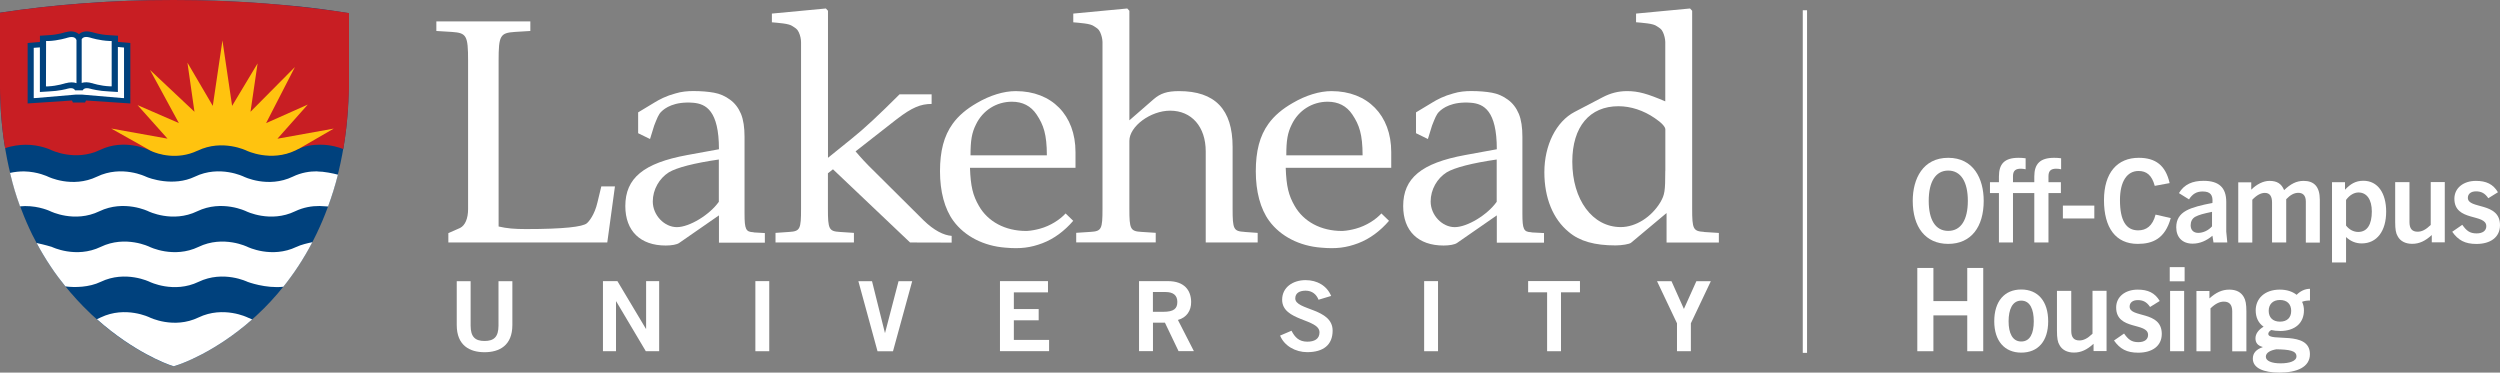 <?xml version="1.0" encoding="UTF-8"?>
<svg id="Layer_2" data-name="Layer 2" xmlns="http://www.w3.org/2000/svg" viewBox="0 0 426.94 63.63">
  <rect x="0" y="0" width="426.94" height="63.63" fill="#808080" stroke="none"/>
  <defs>
    <style>
      .cls-1 {
        fill: #ffc30f;
      }

      .cls-2 {
        fill: #fff;
      }

      .cls-3 {
        fill: #00417d;
      }

      .cls-4 {
        fill: #c81e23;
      }
    </style>
  </defs>
  <g id="Layer_1-2" data-name="Layer 1">
    <polygon class="cls-2" points="308.6 60.26 308.24 60.26 307.87 60.26 307.87 1.75 308.6 1.75 308.6 60.26"/>
    <path class="cls-3" d="M59.59,2.25l-2.07-.32c-2.84-.43-6.01-.84-9.41-1.09-5.96-.54-12.16-.83-18.53-.83C19.18,0,9.22.77,0,2.17H0v12.91s.01,0,.01,0c0,.25,0,.48.01.73,0,.25.01.49.02.74,0,.09,0,.18,0,.28H.05c.02.52.04,1.03.07,1.54,0,.05,0,.1,0,.15H.12c.01.25.03.49.04.73,0,0,0,0,0,0,0,.12.02.23.03.34,0,.09.01.17.02.26,1.34,16.67,8.15,26.48,14,32.47,7.18,7.35,14.37,9.88,14.67,9.99l.76.26.77-.25c.3-.1,7.5-2.48,14.7-9.69,6.02-6.03,13.1-16.64,14.29-33.75h0s0-.07,0-.1c.03-.49.06-.99.09-1.5h0c0-.1,0-.19,0-.28.04-1.02.07-2.05.07-3.11l.02-11.63Z"/>
    <path class="cls-4" d="M58.63,25.45c.88-4.95.97-10.39.97-10.39V2.23C50.28.79,40.17,0,29.62,0S9.22.77,0,2.17v12.84s0,5.34.87,10.29c0,0,0,0,0,.01,1.15-.42,2.48-.58,3.48-.59h0c2.5-.02,4.36.89,4.36.89,0,0,4.13,2.03,8.36,0,4.23-2.04,8.36,0,8.36,0,0,0,4.12,2.03,8.36,0,4.23-2.04,8.36,0,8.36,0,0,0,4.12,2.03,8.36,0,1.45-.7,2.88-.91,4.15-.9h.04c1.82,0,3.29.49,3.94.75Z"/>
    <g>
      <path class="cls-2" d="M85.13,48.02h2.37v7.49c0,3.5-2.23,4.64-4.75,4.64s-4.75-1.14-4.75-4.64v-7.49h2.37v7.59c0,1.94.79,2.62,2.38,2.62s2.38-.68,2.38-2.62v-7.59Z"/>
      <path class="cls-2" d="M102.97,59.98v-11.97h2.47l4.87,8.15h.03v-8.15h2.23v11.97h-2.28l-5.06-8.52h-.03v8.52h-2.23Z"/>
      <path class="cls-2" d="M129,59.98v-11.97h2.37v11.97h-2.37Z"/>
      <path class="cls-2" d="M146.59,48.02h2.33l2.2,8.82h.03l2.3-8.82h2.33l-3.28,11.97h-2.64l-3.27-11.97Z"/>
      <path class="cls-2" d="M170.77,59.98v-11.97h8.2v1.92h-5.83v2.85h4.24v1.92h-4.24v3.35h6.02v1.92h-8.39Z"/>
      <path class="cls-2" d="M194.52,59.98v-11.97h4.94c2.81,0,3.94,1.58,3.96,3.55.02,1.48-.76,2.67-2.26,3.08l2.73,5.33h-2.62l-2.33-4.87h-2.04v4.87h-2.37ZM196.89,53.25h1.75c1.85,0,2.42-.56,2.42-1.69s-.7-1.69-2.01-1.69h-2.16v3.38Z"/>
      <path class="cls-2" d="M225.18,51.2c-.36-.93-1.1-1.56-2.21-1.56-1.03,0-1.77.4-1.77,1.32,0,2.06,6.38,1.63,6.38,5.5,0,2.45-1.6,3.68-4.34,3.68-2.02,0-3.93-1.09-4.63-2.83l1.95-.83c.57,1.13,1.3,1.87,2.69,1.87,1.18,0,2.09-.43,2.09-1.59,0-2.35-6.38-1.89-6.38-5.57,0-2.14,1.85-3.35,4-3.35,1.99,0,3.64.96,4.37,2.7l-2.16.65Z"/>
      <path class="cls-2" d="M243.21,59.98v-11.97h2.37v11.97h-2.37Z"/>
      <path class="cls-2" d="M269.82,48v1.92h-3.24v10.06h-2.37v-10.06h-3.24v-1.92h8.85Z"/>
      <path class="cls-2" d="M287.57,52.76l2.13-4.74h2.47l-3.41,7.19v4.77h-2.37v-4.77l-3.41-7.19h2.47l2.12,4.74Z"/>
    </g>
    <path class="cls-2" d="M21.4,16.83H5.41V7.91h2.14v-1.16l6.04-.77,5.84.66v1.27h1.97v8.92Z"/>
    <path class="cls-2" d="M50.63,42.16c-4.23,2.03-8.36,0-8.36,0,0,0-4.12-2.04-8.36,0-4.23,2.03-8.35,0-8.35,0,0,0-4.12-2.04-8.36,0-4.23,2.03-8.36,0-8.36,0,0,0-1.27-.39-2.59-.66,1.54,2.87,3.21,5.32,4.92,7.41,1.59.21,4.05.17,6.03-.78,4.23-2.03,8.36,0,8.36,0,0,0,4.13,2.03,8.35,0,4.24-2.03,8.36,0,8.36,0,0,0,3.08,1.17,6.12.84,1.72-2.14,3.42-4.67,4.96-7.61-.77.15-1.99.44-2.73.81Z"/>
    <path class="cls-2" d="M54.18,29.26c-1.27-.01-2.72.2-4.18.91-4.23,2.03-8.36,0-8.36,0,0,0-4.13-2.04-8.36,0-3.67,1.76-7.81.27-8.36,0,0,0-4.13-2.04-8.36,0-4.23,2.03-8.36,0-8.36,0,0,0-1.74-.86-4.11-.9h0c-.74,0-1.55.07-2.38.26.12.51.25,1,.38,1.49,0,0,0,.01,0,.02.13.47.26.93.39,1.38,0,.03.02.07.03.1.13.43.27.85.4,1.27.01.04.03.09.05.14.14.43.29.85.44,1.26,0,.02.01.03.02.05.28-.03.57-.04.84-.05h0c2.5-.02,4.35.89,4.35.89,0,0,4.12,2.04,8.36,0,4.23-2.03,8.36,0,8.36,0,0,0,4.13,2.04,8.35,0,4.23-2.03,8.36,0,8.36,0,0,0,4.13,2.04,8.36,0,1.45-.69,2.88-.91,4.15-.9h.05c.27,0,1.02.05,1.43.08.31-.85.61-1.73.89-2.63,0,0,0,0,0,0,.14-.44.27-.89.4-1.35,0-.02.01-.04.02-.07.12-.43.24-.87.35-1.31,0-.02.01-.05.02-.07-.85-.23-2.41-.55-3.53-.55Z"/>
    <path class="cls-2" d="M43.07,54.55c-.34-.14-.8-.34-.8-.34,0,0-4.12-2.03-8.36,0-4.23,2.04-8.35,0-8.35,0,0,0-4.12-2.03-8.36,0-.12.06-.42.2-.65.3,6.34,5.65,12.08,7.68,12.35,7.78l.76.26.77-.25c.27-.09,6.18-2.05,12.64-7.75Z"/>
    <path class="cls-1" d="M33.76,25.73c4.23-2.04,8.36,0,8.36,0,0,0,4.12,1.99,8.36-.05.2-.1.41-.23.61-.3l5.91-3.42-9.62,1.73,5.18-5.83-7.12,3.17,4.93-9.59-7.59,7.65,1.21-8.26-4.35,7.25-1.65-11.17-1.65,11.17-4.33-7.38,1.2,8.39-7.59-7.14,4.93,9.07-7.06-3.07,5.12,5.73-9.62-1.73,6.78,3.81c1.12.55,4.5,1.63,7.97-.03Z"/>
    <path class="cls-2" d="M173.46,15.56c-2.03,0-4.38.71-6.63,2.03-1.78,1.02-3.14,2.17-4.13,3.54-1.51,2.09-2.17,4.69-2.17,8.12s.77,6.41,2.3,8.49c1.94,2.63,5.18,4.27,8.84,4.55h0c2.64.24,4.33,0,6.34-.75,2-.76,3.78-2.1,5.27-3.83l-1.3-1.26c-.95,1.04-2.57,2.11-4.37,2.6-.69.19-1.43.34-2.24.39-.05,0-.1,0-.14,0-3.56,0-6.52-1.59-8.05-4.27-1.04-1.8-1.42-3.34-1.53-6.51h18.02v-2.69c0-6.3-4.05-10.41-10.18-10.41ZM165.74,26.53c0-2.57.22-3.85.93-5.27,1.15-2.41,3.5-3.89,6.14-3.89,1.81,0,3.23.71,4.22,2.19,1.19,1.79,1.74,3.37,1.75,6.97h-13.03Z"/>
    <path class="cls-2" d="M227.39,15.56c-2.03,0-4.38.71-6.63,2.03-1.78,1.02-3.14,2.17-4.13,3.54-1.51,2.09-2.17,4.69-2.17,8.12s.77,6.41,2.3,8.49c1.94,2.63,5.18,4.27,8.84,4.55h0c2.64.24,4.33,0,6.34-.75,2-.76,3.78-2.1,5.27-3.83l-1.3-1.26c-.95,1.04-2.57,2.11-4.38,2.6-.69.19-1.43.34-2.24.39-.05,0-.09,0-.14,0-3.56,0-6.52-1.59-8.05-4.27-1.04-1.8-1.42-3.34-1.53-6.51h18.02v-2.69c0-6.3-4.05-10.41-10.19-10.41ZM219.67,26.53c0-2.57.22-3.85.93-5.27,1.15-2.41,3.5-3.89,6.13-3.89,1.81,0,3.23.71,4.22,2.19,1.19,1.79,1.74,3.37,1.75,6.97h-13.03Z"/>
    <path class="cls-2" d="M128.68,39.66c-1.31-.05-1.53-.49-1.53-3.18v-10.02c0-.21,0-.42,0-.63,0-1.12,0-2.17,0-2.45,0-1.61-.19-2.92-.61-3.94-.43-1.02-1.05-1.83-1.87-2.42-.82-.61-1.73-1.01-2.74-1.19-1-.18-2.18-.28-3.53-.28-.98,0-2.03.09-3.06.41-.03,0-.07.02-.1.03-.67.18-1.32.41-1.97.71-.09.04-.17.08-.26.13-.38.18-.76.38-1.13.61l-2.9,1.75v3.56l2.03.99.71-2.3c.47-1.18.74-1.93,1.22-2.37,0,0,0,0,0,0,.58-.59,2.18-1.78,5.44-1.52,2.16.18,4.4,1.33,4.4,7.94l-5.42.99c-7.45,1.37-10.57,3.94-10.57,8.71,0,4.27,2.58,6.74,6.9,6.74.99,0,1.92-.16,2.3-.44l6.79-4.71v4.66s.03,0,.05,0h7.75s.03,0,.04,0v-1.64l-1.92-.11ZM122.76,34.46c-1.59,2.25-5.04,4.33-7.17,4.33s-4.11-2.03-4.11-4.38c0-2.03,1.1-3.94,2.74-4.98,1.37-.82,4.38-1.59,8.54-2.19v7.23Z"/>
    <path class="cls-2" d="M261.52,39.66c-1.31-.05-1.53-.49-1.53-3.18v-10.02c0-.21,0-.42,0-.63,0-1.12,0-2.17,0-2.45,0-1.61-.19-2.92-.61-3.94-.43-1.02-1.05-1.83-1.87-2.42-.82-.61-1.73-1.01-2.74-1.19-1-.18-2.18-.28-3.53-.28-.98,0-2.03.09-3.06.41-.03,0-.07.02-.1.03-.67.18-1.32.41-1.97.71-.09.04-.18.08-.26.13-.38.18-.76.38-1.13.61l-2.9,1.75v3.56l2.03.99.71-2.3c.47-1.18.74-1.93,1.22-2.37,0,0,0,0,0,0,.58-.59,2.18-1.78,5.44-1.52,2.16.18,4.4,1.33,4.4,7.94l-5.42.99c-7.45,1.37-10.57,3.94-10.57,8.71,0,4.27,2.57,6.74,6.9,6.74.98,0,1.92-.16,2.3-.44l6.79-4.71v4.66s.03,0,.05,0h7.97s.03,0,.04,0v-1.64l-2.14-.11ZM255.6,34.46c-1.59,2.25-5.04,4.33-7.17,4.33s-4.11-2.03-4.11-4.38c0-2.03,1.09-3.94,2.74-4.98,1.37-.82,4.38-1.59,8.54-2.19v7.23Z"/>
    <path class="cls-2" d="M102.69,31.83l-.66,2.74c-.49,2.14-1.48,3.29-1.81,3.56-.71.6-3.9.99-10.41.99-1.97,0-3.23-.11-4.66-.44V10.38c0-4.33.27-4.76,2.79-4.93l2.63-.16v-1.64h0s-16.05,0-16.05,0v.21h0v1.43l2.63.16c2.52.17,2.79.6,2.79,4.93v25.32c0,1.59-.49,2.79-1.37,3.23l-2,.88v.88h0v.72h0s.04,0,.06,0h17.46c.12,0,.24,0,.36,0,.6,0,1,0,1.41,0h7.85l1.31-9.58h-2.35Z"/>
    <path class="cls-2" d="M212.53,39.6c-1.86-.11-2.03-.44-2.03-3.94v-10.57c0-6.41-3.01-9.53-9.14-9.53-2.03,0-3.18.38-4.33,1.37l-4.16,3.62V1.92h0v-.08l-.36-.39-9.22.87v1.49c.48.03,1.11.1,1.9.19.78.1,1.33.25,1.64.48.43.29.78.43,1.05,1.02.25.56.38,1.11.4,1.66v28.5c0,3.45-.16,3.83-2.03,3.94l-2.46.16v.91h0v.73h0s.05,0,.07,0h13.44s.05,0,.07,0v-1.64l-2.47-.16c-1.86-.11-2.03-.49-2.03-3.94v-11.61c0-2.47,3.61-5.15,6.96-5.15,3.67,0,6.08,2.74,6.08,6.96v15.55s.03,0,.04,0h8.78s.03,0,.05,0v-1.64l-2.24-.16Z"/>
    <path class="cls-2" d="M291.01,39.6c-1.86-.11-2.03-.49-2.03-3.94V1.92h0v-.08l-.36-.39-9.22.87v1.48c.48.03,1.12.1,1.9.19.78.1,1.33.25,1.64.48.43.29.78.43,1.05,1.02.25.56.38,1.12.4,1.67v10.15c-3.07-1.31-4.6-1.75-6.52-1.75-1.48,0-2.79.33-4.16,1.04l-4.82,2.52c-3.12,1.64-5.15,5.64-5.15,10.3,0,4.38,1.48,8,4.16,10.19,1.86,1.59,4.44,2.3,8,2.3,1.09,0,2.35-.22,2.63-.44l6.08-5.09v5.04s.03,0,.04,0h8.84s.04,0,.05,0v-1.64l-2.52-.16ZM284.39,29.14c0,3.56-.11,4.11-.82,5.37-1.54,2.57-4.22,4.27-6.79,4.27-4.82,0-8.27-4.66-8.27-11.17,0-5.97,2.96-9.47,7.89-9.47,2.08,0,4.27.71,6.19,2.03,1.15.77,1.81,1.48,1.81,1.92v7.07Z"/>
    <path class="cls-2" d="M142.25,28.91l13.17,12.5,7.1.02v-1.15c-1.35-.09-3.02-.93-4.77-2.63l-8.13-8.08c-1.97-1.92-2.57-2.63-3.51-3.72l7.07-5.53c2.58-1.97,4.05-2.57,5.92-2.57v-1.64h-5.48c-3.5,3.5-6.08,5.91-8.22,7.61l-4,3.23V8.27h0V1.84l-.36-.39-9.22.87v1.49c.48.03,1.12.1,1.9.19.78.1,1.33.25,1.64.48.43.29.78.43,1.05,1.02.27.59.39,1.17.39,1.76v1.13h0s0,27.28,0,27.28c0,3.45-.16,3.83-2.03,3.94l-2.33.16v1.64s.05,0,.07,0h13.25s.05,0,.07,0h0v-.73h0v-.91l-2.41-.16c-1.86-.11-2.03-.49-2.03-3.94v-6.08l.85-.67Z"/>
    <path class="cls-3" d="M22.24,7.34h.01l-2.1-.18v-1.06s-1.57-.1-1.57-.1c-1.47-.06-2.76-.49-2.77-.49h-.03c-.83-.24-1.53-.19-2.08.16-.08.05-.15.1-.22.16-.07-.06-.14-.11-.22-.16-.55-.34-1.25-.4-2.08-.17h-.03s-1.3.44-2.77.5l-1.56.1v1.06s-2.1.18-2.1.18h0v10.33l7.57-.51.16.35h2.08l.16-.35,7.57.51V7.34h-.01ZM13.95,6.7c.05-.09.13-.19.26-.27.25-.15.65-.16,1.14-.02.19.06,1.65.52,3.35.59h.37v7.74h-.33c-1.58-.06-2.97-.52-2.98-.53h-.03c-.67-.2-1.27-.21-1.78-.05v-7.47ZM8.25,7.01c1.7-.07,3.16-.53,3.35-.59.49-.14.89-.13,1.14.02.2.12.29.31.32.4v7.36c-.52-.19-1.13-.18-1.84.01h-.04s-1.4.47-2.98.54h-.35l.02-7.75h.37ZM21.19,16.77l-7.12-.61h-1.18s-7.13.61-7.13.61v-8.6l1.05-.08v7.62s1.6-.1,1.6-.1c1.58-.06,2.94-.4,3.11-.46.46-.13.82-.12,1.06.02.12.07.19.17.24.26h1.3c.05-.09.12-.19.24-.26.24-.14.6-.15,1.06-.02.18.06,1.53.4,3.12.46l1.59.1v-7.69s1.05.1,1.05.1v8.65Z"/>
    <g>
      <path class="cls-2" d="M326.65,34.3c0-3.78,1.74-7.35,6.06-7.35s6.06,3.57,6.06,7.35c0,4.44-2.14,7.35-6.06,7.35s-6.06-2.91-6.06-7.35ZM336.06,34.3c0-3.25-1.19-5.17-3.35-5.17s-3.33,1.92-3.33,5.17,1.15,5.13,3.33,5.13,3.35-1.9,3.35-5.13Z"/>
      <path class="cls-2" d="M347.41,41.41v-8.44h-3.64v8.44h-2.4v-8.44h-1.53v-1.86h1.53v-.97c0-2.16.95-3.19,3.35-3.19.4,0,.79.02,1.21.08v1.88c-.26-.06-.57-.1-.81-.1-.79,0-1.35.24-1.35,1.27v1.03h3.64v-.97c0-2.16.99-3.19,3.39-3.19.4,0,.79.02,1.19.08v1.88c-.24-.06-.57-.1-.81-.1-.79,0-1.35.24-1.35,1.27v1.03h2.12v1.86h-2.12v8.44h-2.42Z"/>
      <path class="cls-2" d="M352.29,37.31v-2.2h5.37v2.2h-5.37Z"/>
      <path class="cls-2" d="M370.71,37.25c-.97,3.49-3.05,4.4-5.64,4.4-3.76,0-5.76-2.75-5.76-7.47s2.3-7.23,5.94-7.23c2.87,0,4.59,1.29,5.27,4.32l-2.54.47c-.5-1.86-1.43-2.54-2.77-2.54-1.96,0-3.17,1.78-3.17,4.97,0,3.51,1.05,5.17,3.11,5.17,1.37,0,2.46-.73,2.97-2.69l2.59.59Z"/>
      <path class="cls-2" d="M378.01,41.41l-.18-1.15c-.99.83-2.12,1.35-3.39,1.35-1.72,0-2.79-1.07-2.79-2.79,0-1.33.57-2.22,1.7-2.85,1.03-.57,2.61-.95,4.48-1.31.12-1.39-.36-1.96-1.68-1.96-1.05,0-1.74.44-2.32,1.35l-1.72-1.07c.91-1.53,2.36-2.1,4.2-2.1,2.65,0,3.88,1.17,3.88,3.6v5.07l.18,1.86h-2.36ZM377.75,36.18c-1.45.3-2.22.5-2.87.85-.51.3-.77.81-.77,1.45,0,.81.5,1.29,1.29,1.29.85,0,1.74-.42,2.36-1.11v-2.48Z"/>
      <path class="cls-2" d="M393.78,41.41v-6.99c0-1.15-.61-1.49-1.29-1.49s-1.35.34-2.06,1.09v7.39h-2.42v-6.81c0-1.03-.34-1.66-1.23-1.66-.65,0-1.37.36-2.14,1.17v7.31h-2.4v-10.28h2.22v1.25c.93-.93,2.06-1.5,3.11-1.5,1.29,0,2.06.48,2.5,1.58,1.11-1.05,2.08-1.58,3.33-1.58,1.76,0,2.77.95,2.77,3.23v7.31h-2.4Z"/>
      <path class="cls-2" d="M398.25,44.82v-13.71h2.22v1.29c.89-.95,1.78-1.53,3.13-1.53,2.48,0,3.9,2.12,3.9,5.27,0,3.31-1.57,5.43-4.18,5.43-1.03,0-1.92-.38-2.67-1.09v4.34h-2.4ZM400.65,38.52c.54.69,1.27,1.09,2.08,1.09,1.56,0,2.32-1.31,2.32-3.49,0-2.06-.87-3.25-2.28-3.25-.69,0-1.49.4-2.12,1.27v4.38Z"/>
      <path class="cls-2" d="M415.29,41.41v-1.27c-1.11,1.01-2.12,1.5-3.35,1.5-1.15,0-2.02-.46-2.46-1.27-.32-.51-.44-1.19-.44-2.46v-6.81h2.44v6.83c0,1.13.46,1.64,1.39,1.64.69,0,1.35-.3,2.24-1.15v-7.33h2.4v10.3h-2.22Z"/>
      <path class="cls-2" d="M424.94,33.85c-.59-.89-1.25-1.17-2.1-1.17s-1.39.42-1.39,1.11c0,1.98,5.49.65,5.49,4.66,0,2.06-1.62,3.21-4.02,3.21-1.96,0-3.11-.63-4.14-2.08l1.72-1.19c.71,1.01,1.27,1.47,2.44,1.47,1.07,0,1.66-.48,1.66-1.23,0-2.2-5.45-.73-5.45-4.69,0-1.82,1.52-3.05,3.68-3.05,1.74,0,2.93.54,3.76,1.94l-1.66,1.03Z"/>
    </g>
    <g>
      <path class="cls-2" d="M335.96,59.98v-6.12h-5.78v6.12h-2.75v-14.22h2.75v5.66h5.78v-5.66h2.73v14.22h-2.73Z"/>
      <path class="cls-2" d="M340.57,54.87c0-3.41,1.74-5.43,4.61-5.43s4.6,2.02,4.6,5.43-1.74,5.35-4.6,5.35-4.61-2.02-4.61-5.35ZM347.32,54.87c0-2-.61-3.53-2.14-3.53s-2.16,1.53-2.16,3.53.65,3.45,2.16,3.45,2.14-1.39,2.14-3.45Z"/>
      <path class="cls-2" d="M357.53,59.98v-1.27c-1.11,1.01-2.12,1.5-3.35,1.5-1.15,0-2.02-.46-2.46-1.27-.32-.51-.44-1.19-.44-2.46v-6.81h2.44v6.83c0,1.13.46,1.64,1.39,1.64.69,0,1.35-.3,2.24-1.15v-7.33h2.4v10.3h-2.22Z"/>
      <path class="cls-2" d="M367.18,52.42c-.59-.89-1.25-1.17-2.1-1.17s-1.39.42-1.39,1.11c0,1.98,5.49.65,5.49,4.66,0,2.06-1.62,3.21-4.02,3.21-1.96,0-3.11-.63-4.14-2.08l1.72-1.19c.71,1.01,1.27,1.47,2.44,1.47,1.07,0,1.66-.48,1.66-1.23,0-2.2-5.45-.73-5.45-4.69,0-1.82,1.52-3.05,3.68-3.05,1.74,0,2.93.54,3.76,1.94l-1.66,1.03Z"/>
      <path class="cls-2" d="M370.54,48.04v-2.42h2.54v2.42h-2.54ZM370.6,59.98v-10.3h2.4v10.3h-2.4Z"/>
      <path class="cls-2" d="M381.21,59.98v-6.81c0-1.15-.5-1.66-1.43-1.66-.69,0-1.39.3-2.28,1.15v7.33h-2.4v-10.3h2.22v1.27c1.11-1.01,2.16-1.5,3.39-1.5s2.02.46,2.48,1.27c.3.51.44,1.19.44,2.46v6.81h-2.42Z"/>
      <path class="cls-2" d="M389.36,56.52c-.55,0-1.03-.06-1.49-.16-.28.16-.5.4-.5.65,0,1.49,7.11-.69,7.11,3.47,0,2.22-2.22,3.15-5.21,3.15-2.67,0-4.54-.75-4.54-2.38,0-.95.57-1.58,1.68-1.96v-.04c-.87-.22-1.23-.75-1.23-1.46,0-.79.51-1.47,1.39-2-.89-.61-1.35-1.58-1.35-2.79,0-1.98,1.5-3.54,4.12-3.54,1.21,0,2.18.34,2.87.89.58-.59,1.37-1.03,2.28-1.03v2c-.5,0-.93.06-1.35.22.22.46.32.95.32,1.46,0,2.12-1.47,3.53-4.12,3.53ZM388.75,59.65c-.95.16-1.8.54-1.8,1.27s1.01,1.13,2.52,1.13,2.71-.38,2.71-1.19c0-.99-1.27-1.17-3.43-1.21ZM389.36,51.23c-1.23,0-1.92.75-1.92,1.86s.69,1.84,1.92,1.84,1.92-.69,1.92-1.84-.69-1.86-1.92-1.86Z"/>
    </g>
  </g>
</svg>